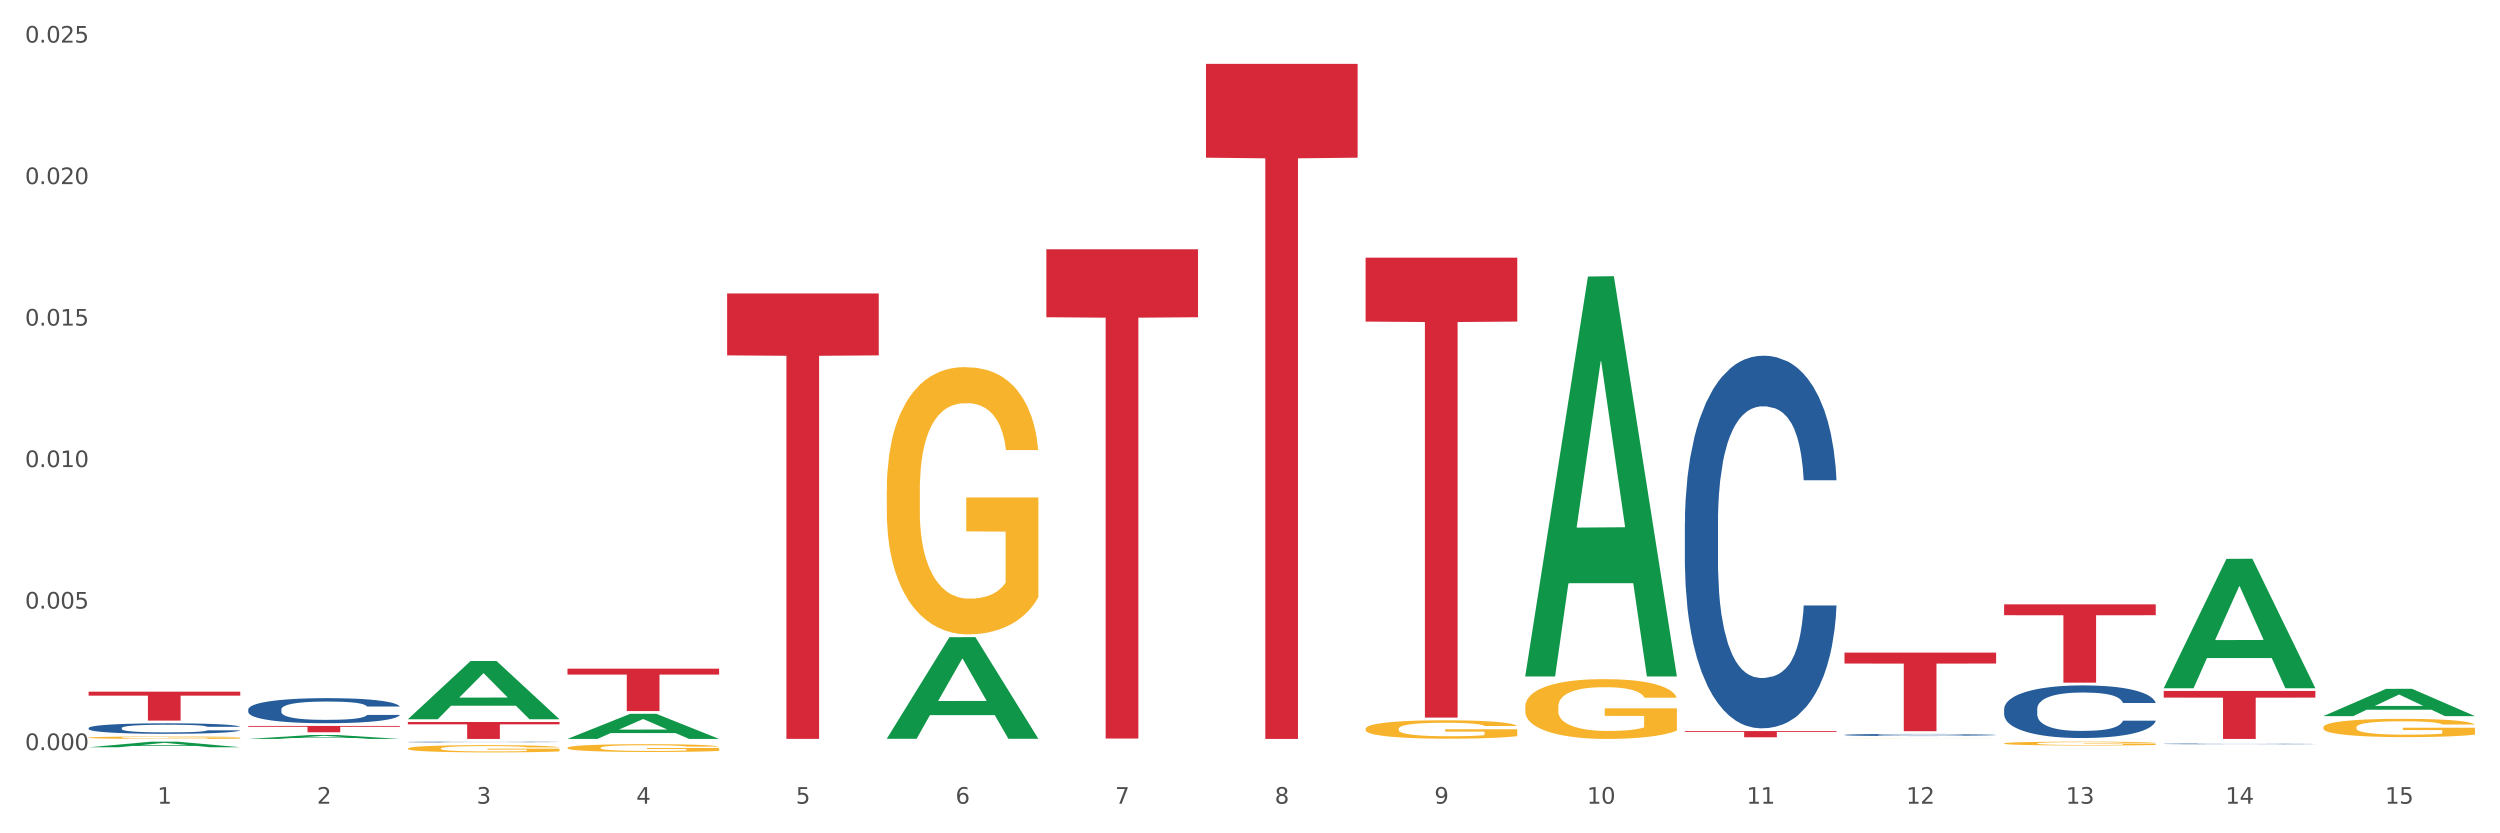 <?xml version="1.0" encoding="utf-8" standalone="no"?>
<!DOCTYPE svg PUBLIC "-//W3C//DTD SVG 1.1//EN"
  "http://www.w3.org/Graphics/SVG/1.1/DTD/svg11.dtd">
<svg xmlns:xlink="http://www.w3.org/1999/xlink" width="1080pt" height="360pt" viewBox="0 0 1080 360" xmlns="http://www.w3.org/2000/svg" version="1.1">
 <rect x="0" y="0" width="1080" height="360" fill="#333333" stroke="none"/>
 <defs>
  <style type="text/css">*{stroke-linejoin: round; stroke-linecap: butt}</style>
 </defs>
 <g id="figure_1">
  <g id="patch_1">
   <path d="M 0 360 
L 1080 360 
L 1080 0 
L 0 0 
z
" style="fill: #ffffff; stroke: #ffffff; stroke-linejoin: miter"/>
  </g>
  <g id="axes_1">
   <g id="matplotlib.axis_1">
    <g id="xtick_1">
     <g id="text_1">
      <!-- 1 -->
      <g style="fill: #4d4d4d" transform="translate(67.984 347.204) scale(0.096 -0.096)">
       <defs>
        <path id="DejaVuSans-31" d="M 794 531 
L 1825 531 
L 1825 4091 
L 703 3866 
L 703 4441 
L 1819 4666 
L 2450 4666 
L 2450 531 
L 3481 531 
L 3481 0 
L 794 0 
L 794 531 
z
" transform="scale(0.016)"/>
       </defs>
       <use xlink:href="#DejaVuSans-31"/>
      </g>
     </g>
    </g>
    <g id="xtick_2">
     <g id="text_2">
      <!-- 2 -->
      <g style="fill: #4d4d4d" transform="translate(136.942 347.204) scale(0.096 -0.096)">
       <defs>
        <path id="DejaVuSans-32" d="M 1228 531 
L 3431 531 
L 3431 0 
L 469 0 
L 469 531 
Q 828 903 1448 1529 
Q 2069 2156 2228 2338 
Q 2531 2678 2651 2914 
Q 2772 3150 2772 3378 
Q 2772 3750 2511 3984 
Q 2250 4219 1831 4219 
Q 1534 4219 1204 4116 
Q 875 4013 500 3803 
L 500 4441 
Q 881 4594 1212 4672 
Q 1544 4750 1819 4750 
Q 2544 4750 2975 4387 
Q 3406 4025 3406 3419 
Q 3406 3131 3298 2873 
Q 3191 2616 2906 2266 
Q 2828 2175 2409 1742 
Q 1991 1309 1228 531 
z
" transform="scale(0.016)"/>
       </defs>
       <use xlink:href="#DejaVuSans-32"/>
      </g>
     </g>
    </g>
    <g id="xtick_3">
     <g id="text_3">
      <!-- 3 -->
      <g style="fill: #4d4d4d" transform="translate(205.899 347.204) scale(0.096 -0.096)">
       <defs>
        <path id="DejaVuSans-33" d="M 2597 2516 
Q 3050 2419 3304 2112 
Q 3559 1806 3559 1356 
Q 3559 666 3084 287 
Q 2609 -91 1734 -91 
Q 1441 -91 1130 -33 
Q 819 25 488 141 
L 488 750 
Q 750 597 1062 519 
Q 1375 441 1716 441 
Q 2309 441 2620 675 
Q 2931 909 2931 1356 
Q 2931 1769 2642 2001 
Q 2353 2234 1838 2234 
L 1294 2234 
L 1294 2753 
L 1863 2753 
Q 2328 2753 2575 2939 
Q 2822 3125 2822 3475 
Q 2822 3834 2567 4026 
Q 2313 4219 1838 4219 
Q 1578 4219 1281 4162 
Q 984 4106 628 3988 
L 628 4550 
Q 988 4650 1302 4700 
Q 1616 4750 1894 4750 
Q 2613 4750 3031 4423 
Q 3450 4097 3450 3541 
Q 3450 3153 3228 2886 
Q 3006 2619 2597 2516 
z
" transform="scale(0.016)"/>
       </defs>
       <use xlink:href="#DejaVuSans-33"/>
      </g>
     </g>
    </g>
    <g id="xtick_4">
     <g id="text_4">
      <!-- 4 -->
      <g style="fill: #4d4d4d" transform="translate(274.857 347.204) scale(0.096 -0.096)">
       <defs>
        <path id="DejaVuSans-34" d="M 2419 4116 
L 825 1625 
L 2419 1625 
L 2419 4116 
z
M 2253 4666 
L 3047 4666 
L 3047 1625 
L 3713 1625 
L 3713 1100 
L 3047 1100 
L 3047 0 
L 2419 0 
L 2419 1100 
L 313 1100 
L 313 1709 
L 2253 4666 
z
" transform="scale(0.016)"/>
       </defs>
       <use xlink:href="#DejaVuSans-34"/>
      </g>
     </g>
    </g>
    <g id="xtick_5">
     <g id="text_5">
      <!-- 5 -->
      <g style="fill: #4d4d4d" transform="translate(343.815 347.204) scale(0.096 -0.096)">
       <defs>
        <path id="DejaVuSans-35" d="M 691 4666 
L 3169 4666 
L 3169 4134 
L 1269 4134 
L 1269 2991 
Q 1406 3038 1543 3061 
Q 1681 3084 1819 3084 
Q 2600 3084 3056 2656 
Q 3513 2228 3513 1497 
Q 3513 744 3044 326 
Q 2575 -91 1722 -91 
Q 1428 -91 1123 -41 
Q 819 9 494 109 
L 494 744 
Q 775 591 1075 516 
Q 1375 441 1709 441 
Q 2250 441 2565 725 
Q 2881 1009 2881 1497 
Q 2881 1984 2565 2268 
Q 2250 2553 1709 2553 
Q 1456 2553 1204 2497 
Q 953 2441 691 2322 
L 691 4666 
z
" transform="scale(0.016)"/>
       </defs>
       <use xlink:href="#DejaVuSans-35"/>
      </g>
     </g>
    </g>
    <g id="xtick_6">
     <g id="text_6">
      <!-- 6 -->
      <g style="fill: #4d4d4d" transform="translate(412.772 347.204) scale(0.096 -0.096)">
       <defs>
        <path id="DejaVuSans-36" d="M 2113 2584 
Q 1688 2584 1439 2293 
Q 1191 2003 1191 1497 
Q 1191 994 1439 701 
Q 1688 409 2113 409 
Q 2538 409 2786 701 
Q 3034 994 3034 1497 
Q 3034 2003 2786 2293 
Q 2538 2584 2113 2584 
z
M 3366 4563 
L 3366 3988 
Q 3128 4100 2886 4159 
Q 2644 4219 2406 4219 
Q 1781 4219 1451 3797 
Q 1122 3375 1075 2522 
Q 1259 2794 1537 2939 
Q 1816 3084 2150 3084 
Q 2853 3084 3261 2657 
Q 3669 2231 3669 1497 
Q 3669 778 3244 343 
Q 2819 -91 2113 -91 
Q 1303 -91 875 529 
Q 447 1150 447 2328 
Q 447 3434 972 4092 
Q 1497 4750 2381 4750 
Q 2619 4750 2861 4703 
Q 3103 4656 3366 4563 
z
" transform="scale(0.016)"/>
       </defs>
       <use xlink:href="#DejaVuSans-36"/>
      </g>
     </g>
    </g>
    <g id="xtick_7">
     <g id="text_7">
      <!-- 7 -->
      <g style="fill: #4d4d4d" transform="translate(481.73 347.204) scale(0.096 -0.096)">
       <defs>
        <path id="DejaVuSans-37" d="M 525 4666 
L 3525 4666 
L 3525 4397 
L 1831 0 
L 1172 0 
L 2766 4134 
L 525 4134 
L 525 4666 
z
" transform="scale(0.016)"/>
       </defs>
       <use xlink:href="#DejaVuSans-37"/>
      </g>
     </g>
    </g>
    <g id="xtick_8">
     <g id="text_8">
      <!-- 8 -->
      <g style="fill: #4d4d4d" transform="translate(550.688 347.204) scale(0.096 -0.096)">
       <defs>
        <path id="DejaVuSans-38" d="M 2034 2216 
Q 1584 2216 1326 1975 
Q 1069 1734 1069 1313 
Q 1069 891 1326 650 
Q 1584 409 2034 409 
Q 2484 409 2743 651 
Q 3003 894 3003 1313 
Q 3003 1734 2745 1975 
Q 2488 2216 2034 2216 
z
M 1403 2484 
Q 997 2584 770 2862 
Q 544 3141 544 3541 
Q 544 4100 942 4425 
Q 1341 4750 2034 4750 
Q 2731 4750 3128 4425 
Q 3525 4100 3525 3541 
Q 3525 3141 3298 2862 
Q 3072 2584 2669 2484 
Q 3125 2378 3379 2068 
Q 3634 1759 3634 1313 
Q 3634 634 3220 271 
Q 2806 -91 2034 -91 
Q 1263 -91 848 271 
Q 434 634 434 1313 
Q 434 1759 690 2068 
Q 947 2378 1403 2484 
z
M 1172 3481 
Q 1172 3119 1398 2916 
Q 1625 2713 2034 2713 
Q 2441 2713 2670 2916 
Q 2900 3119 2900 3481 
Q 2900 3844 2670 4047 
Q 2441 4250 2034 4250 
Q 1625 4250 1398 4047 
Q 1172 3844 1172 3481 
z
" transform="scale(0.016)"/>
       </defs>
       <use xlink:href="#DejaVuSans-38"/>
      </g>
     </g>
    </g>
    <g id="xtick_9">
     <g id="text_9">
      <!-- 9 -->
      <g style="fill: #4d4d4d" transform="translate(619.645 347.204) scale(0.096 -0.096)">
       <defs>
        <path id="DejaVuSans-39" d="M 703 97 
L 703 672 
Q 941 559 1184 500 
Q 1428 441 1663 441 
Q 2288 441 2617 861 
Q 2947 1281 2994 2138 
Q 2813 1869 2534 1725 
Q 2256 1581 1919 1581 
Q 1219 1581 811 2004 
Q 403 2428 403 3163 
Q 403 3881 828 4315 
Q 1253 4750 1959 4750 
Q 2769 4750 3195 4129 
Q 3622 3509 3622 2328 
Q 3622 1225 3098 567 
Q 2575 -91 1691 -91 
Q 1453 -91 1209 -44 
Q 966 3 703 97 
z
M 1959 2075 
Q 2384 2075 2632 2365 
Q 2881 2656 2881 3163 
Q 2881 3666 2632 3958 
Q 2384 4250 1959 4250 
Q 1534 4250 1286 3958 
Q 1038 3666 1038 3163 
Q 1038 2656 1286 2365 
Q 1534 2075 1959 2075 
z
" transform="scale(0.016)"/>
       </defs>
       <use xlink:href="#DejaVuSans-39"/>
      </g>
     </g>
    </g>
    <g id="xtick_10">
     <g id="text_10">
      <!-- 10 -->
      <g style="fill: #4d4d4d" transform="translate(685.549 347.204) scale(0.096 -0.096)">
       <defs>
        <path id="DejaVuSans-30" d="M 2034 4250 
Q 1547 4250 1301 3770 
Q 1056 3291 1056 2328 
Q 1056 1369 1301 889 
Q 1547 409 2034 409 
Q 2525 409 2770 889 
Q 3016 1369 3016 2328 
Q 3016 3291 2770 3770 
Q 2525 4250 2034 4250 
z
M 2034 4750 
Q 2819 4750 3233 4129 
Q 3647 3509 3647 2328 
Q 3647 1150 3233 529 
Q 2819 -91 2034 -91 
Q 1250 -91 836 529 
Q 422 1150 422 2328 
Q 422 3509 836 4129 
Q 1250 4750 2034 4750 
z
" transform="scale(0.016)"/>
       </defs>
       <use xlink:href="#DejaVuSans-31"/>
       <use xlink:href="#DejaVuSans-30" transform="translate(63.623 0)"/>
      </g>
     </g>
    </g>
    <g id="xtick_11">
     <g id="text_11">
      <!-- 11 -->
      <g style="fill: #4d4d4d" transform="translate(754.506 347.204) scale(0.096 -0.096)">
       <use xlink:href="#DejaVuSans-31"/>
       <use xlink:href="#DejaVuSans-31" transform="translate(63.623 0)"/>
      </g>
     </g>
    </g>
    <g id="xtick_12">
     <g id="text_12">
      <!-- 12 -->
      <g style="fill: #4d4d4d" transform="translate(823.464 347.204) scale(0.096 -0.096)">
       <use xlink:href="#DejaVuSans-31"/>
       <use xlink:href="#DejaVuSans-32" transform="translate(63.623 0)"/>
      </g>
     </g>
    </g>
    <g id="xtick_13">
     <g id="text_13">
      <!-- 13 -->
      <g style="fill: #4d4d4d" transform="translate(892.422 347.204) scale(0.096 -0.096)">
       <use xlink:href="#DejaVuSans-31"/>
       <use xlink:href="#DejaVuSans-33" transform="translate(63.623 0)"/>
      </g>
     </g>
    </g>
    <g id="xtick_14">
     <g id="text_14">
      <!-- 14 -->
      <g style="fill: #4d4d4d" transform="translate(961.379 347.204) scale(0.096 -0.096)">
       <use xlink:href="#DejaVuSans-31"/>
       <use xlink:href="#DejaVuSans-34" transform="translate(63.623 0)"/>
      </g>
     </g>
    </g>
    <g id="xtick_15">
     <g id="text_15">
      <!-- 15 -->
      <g style="fill: #4d4d4d" transform="translate(1030.337 347.204) scale(0.096 -0.096)">
       <use xlink:href="#DejaVuSans-31"/>
       <use xlink:href="#DejaVuSans-35" transform="translate(63.623 0)"/>
      </g>
     </g>
    </g>
    <g id="xtick_16"/>
    <g id="xtick_17"/>
    <g id="xtick_18"/>
    <g id="xtick_19"/>
    <g id="xtick_20"/>
    <g id="xtick_21"/>
    <g id="xtick_22"/>
    <g id="xtick_23"/>
    <g id="xtick_24"/>
    <g id="xtick_25"/>
    <g id="xtick_26"/>
    <g id="xtick_27"/>
    <g id="xtick_28"/>
    <g id="xtick_29"/>
   </g>
   <g id="matplotlib.axis_2">
    <g id="ytick_1">
     <g id="text_16">
      <!-- 0.000 -->
      <g style="fill: #4d4d4d" transform="translate(10.8 324.037) scale(0.096 -0.096)">
       <defs>
        <path id="DejaVuSans-2e" d="M 684 794 
L 1344 794 
L 1344 0 
L 684 0 
L 684 794 
z
" transform="scale(0.016)"/>
       </defs>
       <use xlink:href="#DejaVuSans-30"/>
       <use xlink:href="#DejaVuSans-2e" transform="translate(63.623 0)"/>
       <use xlink:href="#DejaVuSans-30" transform="translate(95.41 0)"/>
       <use xlink:href="#DejaVuSans-30" transform="translate(159.033 0)"/>
       <use xlink:href="#DejaVuSans-30" transform="translate(222.656 0)"/>
      </g>
     </g>
    </g>
    <g id="ytick_2">
     <g id="text_17">
      <!-- 0.005 -->
      <g style="fill: #4d4d4d" transform="translate(10.8 262.911) scale(0.096 -0.096)">
       <use xlink:href="#DejaVuSans-30"/>
       <use xlink:href="#DejaVuSans-2e" transform="translate(63.623 0)"/>
       <use xlink:href="#DejaVuSans-30" transform="translate(95.41 0)"/>
       <use xlink:href="#DejaVuSans-30" transform="translate(159.033 0)"/>
       <use xlink:href="#DejaVuSans-35" transform="translate(222.656 0)"/>
      </g>
     </g>
    </g>
    <g id="ytick_3">
     <g id="text_18">
      <!-- 0.010 -->
      <g style="fill: #4d4d4d" transform="translate(10.8 201.784) scale(0.096 -0.096)">
       <use xlink:href="#DejaVuSans-30"/>
       <use xlink:href="#DejaVuSans-2e" transform="translate(63.623 0)"/>
       <use xlink:href="#DejaVuSans-30" transform="translate(95.41 0)"/>
       <use xlink:href="#DejaVuSans-31" transform="translate(159.033 0)"/>
       <use xlink:href="#DejaVuSans-30" transform="translate(222.656 0)"/>
      </g>
     </g>
    </g>
    <g id="ytick_4">
     <g id="text_19">
      <!-- 0.015 -->
      <g style="fill: #4d4d4d" transform="translate(10.8 140.658) scale(0.096 -0.096)">
       <use xlink:href="#DejaVuSans-30"/>
       <use xlink:href="#DejaVuSans-2e" transform="translate(63.623 0)"/>
       <use xlink:href="#DejaVuSans-30" transform="translate(95.41 0)"/>
       <use xlink:href="#DejaVuSans-31" transform="translate(159.033 0)"/>
       <use xlink:href="#DejaVuSans-35" transform="translate(222.656 0)"/>
      </g>
     </g>
    </g>
    <g id="ytick_5">
     <g id="text_20">
      <!-- 0.020 -->
      <g style="fill: #4d4d4d" transform="translate(10.8 79.532) scale(0.096 -0.096)">
       <use xlink:href="#DejaVuSans-30"/>
       <use xlink:href="#DejaVuSans-2e" transform="translate(63.623 0)"/>
       <use xlink:href="#DejaVuSans-30" transform="translate(95.41 0)"/>
       <use xlink:href="#DejaVuSans-32" transform="translate(159.033 0)"/>
       <use xlink:href="#DejaVuSans-30" transform="translate(222.656 0)"/>
      </g>
     </g>
    </g>
    <g id="ytick_6">
     <g id="text_21">
      <!-- 0.025 -->
      <g style="fill: #4d4d4d" transform="translate(10.8 18.405) scale(0.096 -0.096)">
       <use xlink:href="#DejaVuSans-30"/>
       <use xlink:href="#DejaVuSans-2e" transform="translate(63.623 0)"/>
       <use xlink:href="#DejaVuSans-30" transform="translate(95.41 0)"/>
       <use xlink:href="#DejaVuSans-32" transform="translate(159.033 0)"/>
       <use xlink:href="#DejaVuSans-35" transform="translate(222.656 0)"/>
      </g>
     </g>
    </g>
    <g id="ytick_7"/>
    <g id="ytick_8"/>
    <g id="ytick_9"/>
    <g id="ytick_10"/>
    <g id="ytick_11"/>
   </g>
   <g id="PolyCollection_1">
    <path d="M 38.283 322.814 
L 38.351 322.812 
L 65.365 320.392 
L 76.576 320.39 
L 103.793 322.818 
L 90.826 322.818 
L 84.95 322.253 
L 57.058 322.253 
L 56.855 322.262 
L 51.182 322.818 
L 38.283 322.818 
L 38.283 322.814 
L 60.57 321.915 
L 81.438 321.913 
L 71.105 320.908 
L 70.97 320.903 
L 70.835 320.91 
L 60.502 321.913 
L 60.57 321.915 
L 38.283 322.814 
z
" clip-path="url(#peccd6d5050)" style="fill: #109648"/>
    <path d="M 176.198 320.543 
L 176.276 320.543 
L 176.276 320.534 
L 176.508 320.522 
L 177.36 320.5 
L 178.444 320.484 
L 180.302 320.465 
L 181.309 320.457 
L 182.625 320.448 
L 185.336 320.433 
L 188.433 320.42 
L 190.601 320.414 
L 192.227 320.409 
L 195.867 320.402 
L 197.957 320.398 
L 200.126 320.395 
L 201.984 320.393 
L 205.081 320.391 
L 207.559 320.39 
L 210.424 320.39 
L 212.825 320.39 
L 216 320.392 
L 220.646 320.395 
L 222.427 320.397 
L 224.827 320.401 
L 227.305 320.406 
L 229.319 320.411 
L 231.642 320.418 
L 234.042 320.428 
L 236.365 320.439 
L 237.991 320.45 
L 239.308 320.462 
L 240.469 320.476 
L 241.321 320.491 
L 241.708 320.504 
L 227.538 320.504 
L 227.15 320.492 
L 226.376 320.48 
L 225.602 320.472 
L 224.75 320.465 
L 223.433 320.457 
L 222.272 320.452 
L 220.336 320.446 
L 218.555 320.442 
L 217.084 320.44 
L 215.303 320.438 
L 211.509 320.436 
L 208.798 320.436 
L 207.095 320.437 
L 205.004 320.439 
L 203.223 320.441 
L 201.132 320.444 
L 199.506 320.448 
L 197.88 320.454 
L 196.951 320.458 
L 195.557 320.464 
L 194.628 320.47 
L 193.389 320.48 
L 192.692 320.486 
L 191.453 320.504 
L 190.911 320.517 
L 190.679 320.526 
L 190.524 320.536 
L 190.524 320.585 
L 190.988 320.607 
L 191.376 320.616 
L 191.995 320.626 
L 193.157 320.64 
L 194.86 320.654 
L 196.641 320.663 
L 198.112 320.669 
L 199.506 320.673 
L 200.9 320.677 
L 202.604 320.68 
L 203.997 320.682 
L 206.088 320.684 
L 208.566 320.685 
L 210.502 320.685 
L 214.451 320.683 
L 216.232 320.682 
L 217.936 320.679 
L 219.794 320.676 
L 221.265 320.672 
L 222.117 320.669 
L 223.511 320.663 
L 224.595 320.657 
L 225.524 320.65 
L 226.144 320.644 
L 226.841 320.635 
L 227.383 320.624 
L 227.538 320.618 
L 241.708 320.618 
L 241.398 320.63 
L 240.856 320.64 
L 239.772 320.655 
L 238.92 320.663 
L 237.604 320.674 
L 236.21 320.682 
L 234.274 320.692 
L 232.493 320.699 
L 230.635 320.705 
L 228.622 320.711 
L 224.982 320.719 
L 223.666 320.721 
L 220.878 320.725 
L 218.71 320.727 
L 215.535 320.729 
L 212.283 320.73 
L 208.876 320.731 
L 205.856 320.73 
L 202.526 320.728 
L 200.435 320.726 
L 198.112 320.724 
L 195.402 320.719 
L 192.847 320.714 
L 190.446 320.708 
L 188.201 320.701 
L 186.11 320.692 
L 183.4 320.679 
L 181.386 320.666 
L 179.915 320.654 
L 178.909 320.644 
L 177.902 320.63 
L 177.36 320.621 
L 176.508 320.6 
L 176.198 320.579 
L 176.198 320.543 
z
" clip-path="url(#peccd6d5050)" style="fill: #255c99"/>
    <path d="M 727.86 225.992 
L 727.937 225.845 
L 727.937 221.729 
L 728.169 216.142 
L 729.021 205.851 
L 730.105 198.059 
L 731.964 188.943 
L 732.97 185.121 
L 734.287 180.857 
L 736.997 173.947 
L 740.094 168.067 
L 742.262 164.832 
L 743.889 162.774 
L 747.528 159.098 
L 749.619 157.481 
L 751.787 156.158 
L 753.645 155.276 
L 756.743 154.247 
L 759.221 153.806 
L 762.086 153.659 
L 764.486 153.806 
L 767.661 154.394 
L 772.307 156.158 
L 774.088 157.187 
L 776.489 158.951 
L 778.967 161.304 
L 780.98 163.656 
L 783.303 167.037 
L 785.703 171.448 
L 788.026 177.035 
L 789.652 182.18 
L 790.969 187.62 
L 792.13 194.236 
L 792.982 201.44 
L 793.369 207.468 
L 779.199 207.468 
L 778.812 202.028 
L 778.037 196.147 
L 777.263 192.178 
L 776.411 188.943 
L 775.095 185.268 
L 773.933 182.916 
L 771.997 180.122 
L 770.216 178.358 
L 768.745 177.329 
L 766.964 176.447 
L 763.17 175.565 
L 760.46 175.565 
L 758.756 175.859 
L 756.665 176.594 
L 754.884 177.623 
L 752.794 179.387 
L 751.167 181.298 
L 749.541 183.798 
L 748.612 185.562 
L 747.218 188.796 
L 746.289 191.443 
L 745.05 196 
L 744.353 199.235 
L 743.114 207.615 
L 742.572 213.79 
L 742.34 218.053 
L 742.185 222.758 
L 742.185 245.693 
L 742.65 255.984 
L 743.037 260.395 
L 743.656 265.393 
L 744.818 271.862 
L 746.521 278.184 
L 748.302 282.742 
L 749.774 285.535 
L 751.167 287.593 
L 752.561 289.211 
L 754.265 290.681 
L 755.659 291.563 
L 757.749 292.445 
L 760.227 292.886 
L 762.163 292.886 
L 766.112 292.151 
L 767.893 291.416 
L 769.597 290.387 
L 771.455 288.769 
L 772.927 287.005 
L 773.778 285.682 
L 775.172 282.889 
L 776.256 279.948 
L 777.186 276.567 
L 777.805 273.626 
L 778.502 269.216 
L 779.044 264.217 
L 779.199 261.571 
L 793.369 261.571 
L 793.06 266.864 
L 792.518 272.009 
L 791.433 278.919 
L 790.582 282.889 
L 789.265 287.74 
L 787.871 291.857 
L 785.936 296.415 
L 784.155 299.796 
L 782.296 302.736 
L 780.283 305.383 
L 776.643 309.058 
L 775.327 310.087 
L 772.539 311.852 
L 770.371 312.881 
L 767.196 313.91 
L 763.944 314.498 
L 760.537 314.645 
L 757.517 314.351 
L 754.187 313.469 
L 752.097 312.587 
L 749.774 311.263 
L 747.063 309.205 
L 744.508 306.706 
L 742.108 303.765 
L 739.862 300.384 
L 737.771 296.562 
L 735.061 290.24 
L 733.048 284.065 
L 731.576 278.331 
L 730.57 273.479 
L 729.563 267.305 
L 729.021 263.041 
L 728.169 252.75 
L 727.86 243.193 
L 727.86 225.992 
z
" clip-path="url(#peccd6d5050)" style="fill: #255c99"/>
    <path d="M 796.817 317.47 
L 796.895 317.469 
L 796.895 317.446 
L 797.127 317.414 
L 797.979 317.355 
L 799.063 317.311 
L 800.921 317.26 
L 801.928 317.238 
L 803.244 317.214 
L 805.955 317.175 
L 809.052 317.141 
L 811.22 317.123 
L 812.846 317.111 
L 816.486 317.09 
L 818.576 317.081 
L 820.745 317.074 
L 822.603 317.069 
L 825.7 317.063 
L 828.178 317.06 
L 831.043 317.059 
L 833.444 317.06 
L 836.619 317.064 
L 841.265 317.074 
L 843.046 317.079 
L 845.446 317.089 
L 847.924 317.103 
L 849.937 317.116 
L 852.261 317.135 
L 854.661 317.16 
L 856.984 317.192 
L 858.61 317.221 
L 859.927 317.252 
L 861.088 317.29 
L 861.94 317.33 
L 862.327 317.365 
L 848.156 317.365 
L 847.769 317.334 
L 846.995 317.3 
L 846.221 317.278 
L 845.369 317.26 
L 844.052 317.239 
L 842.891 317.225 
L 840.955 317.21 
L 839.174 317.2 
L 837.703 317.194 
L 835.922 317.189 
L 832.127 317.184 
L 829.417 317.184 
L 827.714 317.185 
L 825.623 317.19 
L 823.842 317.195 
L 821.751 317.205 
L 820.125 317.216 
L 818.499 317.23 
L 817.57 317.24 
L 816.176 317.259 
L 815.247 317.274 
L 814.008 317.3 
L 813.311 317.318 
L 812.072 317.365 
L 811.53 317.4 
L 811.298 317.425 
L 811.143 317.451 
L 811.143 317.581 
L 811.607 317.64 
L 811.994 317.665 
L 812.614 317.693 
L 813.775 317.73 
L 815.479 317.766 
L 817.26 317.792 
L 818.731 317.807 
L 820.125 317.819 
L 821.519 317.828 
L 823.222 317.837 
L 824.616 317.842 
L 826.707 317.847 
L 829.185 317.849 
L 831.121 317.849 
L 835.07 317.845 
L 836.851 317.841 
L 838.555 317.835 
L 840.413 317.826 
L 841.884 317.816 
L 842.736 317.808 
L 844.13 317.792 
L 845.214 317.776 
L 846.143 317.757 
L 846.763 317.74 
L 847.46 317.715 
L 848.002 317.687 
L 848.156 317.672 
L 862.327 317.672 
L 862.017 317.702 
L 861.475 317.731 
L 860.391 317.77 
L 859.539 317.792 
L 858.223 317.82 
L 856.829 317.843 
L 854.893 317.869 
L 853.112 317.888 
L 851.254 317.905 
L 849.241 317.92 
L 845.601 317.941 
L 844.285 317.947 
L 841.497 317.957 
L 839.329 317.963 
L 836.154 317.968 
L 832.902 317.972 
L 829.495 317.973 
L 826.475 317.971 
L 823.145 317.966 
L 821.054 317.961 
L 818.731 317.953 
L 816.021 317.942 
L 813.466 317.928 
L 811.065 317.911 
L 808.82 317.892 
L 806.729 317.87 
L 804.019 317.834 
L 802.005 317.799 
L 800.534 317.767 
L 799.527 317.739 
L 798.521 317.704 
L 797.979 317.68 
L 797.127 317.621 
L 796.817 317.567 
L 796.817 317.47 
z
" clip-path="url(#peccd6d5050)" style="fill: #255c99"/>
    <path d="M 865.775 306.309 
L 865.852 306.288 
L 865.852 305.707 
L 866.085 304.918 
L 866.936 303.465 
L 868.021 302.365 
L 869.879 301.078 
L 870.886 300.539 
L 872.202 299.937 
L 874.912 298.961 
L 878.01 298.131 
L 880.178 297.674 
L 881.804 297.384 
L 885.443 296.865 
L 887.534 296.636 
L 889.702 296.45 
L 891.561 296.325 
L 894.658 296.18 
L 897.136 296.117 
L 900.001 296.097 
L 902.402 296.117 
L 905.576 296.2 
L 910.222 296.45 
L 912.003 296.595 
L 914.404 296.844 
L 916.882 297.176 
L 918.895 297.508 
L 921.218 297.986 
L 923.619 298.608 
L 925.942 299.397 
L 927.568 300.124 
L 928.884 300.892 
L 930.046 301.826 
L 930.898 302.843 
L 931.285 303.694 
L 917.114 303.694 
L 916.727 302.926 
L 915.953 302.095 
L 915.178 301.535 
L 914.326 301.078 
L 913.01 300.559 
L 911.849 300.227 
L 909.913 299.833 
L 908.132 299.584 
L 906.66 299.439 
L 904.879 299.314 
L 901.085 299.189 
L 898.375 299.189 
L 896.671 299.231 
L 894.581 299.335 
L 892.8 299.48 
L 890.709 299.729 
L 889.083 299.999 
L 887.457 300.352 
L 886.527 300.601 
L 885.134 301.058 
L 884.204 301.431 
L 882.965 302.075 
L 882.269 302.531 
L 881.03 303.714 
L 880.488 304.586 
L 880.255 305.188 
L 880.1 305.852 
L 880.1 309.09 
L 880.565 310.543 
L 880.952 311.166 
L 881.572 311.872 
L 882.733 312.785 
L 884.437 313.678 
L 886.218 314.321 
L 887.689 314.716 
L 889.083 315.006 
L 890.477 315.235 
L 892.18 315.442 
L 893.574 315.567 
L 895.665 315.691 
L 898.143 315.753 
L 900.078 315.753 
L 904.028 315.65 
L 905.809 315.546 
L 907.512 315.401 
L 909.371 315.172 
L 910.842 314.923 
L 911.694 314.736 
L 913.088 314.342 
L 914.172 313.927 
L 915.101 313.449 
L 915.72 313.034 
L 916.417 312.412 
L 916.959 311.706 
L 917.114 311.332 
L 931.285 311.332 
L 930.975 312.079 
L 930.433 312.806 
L 929.349 313.782 
L 928.497 314.342 
L 927.181 315.027 
L 925.787 315.608 
L 923.851 316.252 
L 922.07 316.729 
L 920.212 317.144 
L 918.198 317.518 
L 914.559 318.037 
L 913.242 318.182 
L 910.455 318.431 
L 908.287 318.576 
L 905.112 318.722 
L 901.859 318.805 
L 898.452 318.825 
L 895.432 318.784 
L 892.103 318.659 
L 890.012 318.535 
L 887.689 318.348 
L 884.979 318.057 
L 882.423 317.705 
L 880.023 317.289 
L 877.777 316.812 
L 875.687 316.272 
L 872.976 315.38 
L 870.963 314.508 
L 869.492 313.699 
L 868.485 313.014 
L 867.478 312.142 
L 866.936 311.54 
L 866.085 310.087 
L 865.775 308.738 
L 865.775 306.309 
z
" clip-path="url(#peccd6d5050)" style="fill: #255c99"/>
    <path d="M 934.733 321.346 
L 934.81 321.345 
L 934.81 321.337 
L 935.042 321.325 
L 935.894 321.304 
L 936.978 321.288 
L 938.837 321.269 
L 939.843 321.261 
L 941.16 321.252 
L 943.87 321.238 
L 946.967 321.225 
L 949.135 321.219 
L 950.762 321.215 
L 954.401 321.207 
L 956.492 321.204 
L 958.66 321.201 
L 960.518 321.199 
L 963.616 321.197 
L 966.094 321.196 
L 968.959 321.196 
L 971.359 321.196 
L 974.534 321.197 
L 979.18 321.201 
L 980.961 321.203 
L 983.362 321.207 
L 985.839 321.211 
L 987.853 321.216 
L 990.176 321.223 
L 992.576 321.232 
L 994.899 321.244 
L 996.525 321.255 
L 997.842 321.266 
L 999.003 321.28 
L 999.855 321.295 
L 1000.242 321.307 
L 986.072 321.307 
L 985.685 321.296 
L 984.91 321.284 
L 984.136 321.275 
L 983.284 321.269 
L 981.968 321.261 
L 980.806 321.256 
L 978.87 321.25 
L 977.089 321.247 
L 975.618 321.245 
L 973.837 321.243 
L 970.043 321.241 
L 967.333 321.241 
L 965.629 321.242 
L 963.538 321.243 
L 961.757 321.245 
L 959.667 321.249 
L 958.04 321.253 
L 956.414 321.258 
L 955.485 321.262 
L 954.091 321.268 
L 953.162 321.274 
L 951.923 321.283 
L 951.226 321.29 
L 949.987 321.307 
L 949.445 321.32 
L 949.213 321.329 
L 949.058 321.339 
L 949.058 321.386 
L 949.523 321.408 
L 949.91 321.417 
L 950.529 321.427 
L 951.691 321.441 
L 953.394 321.454 
L 955.175 321.463 
L 956.647 321.469 
L 958.04 321.473 
L 959.434 321.477 
L 961.138 321.48 
L 962.532 321.481 
L 964.622 321.483 
L 967.1 321.484 
L 969.036 321.484 
L 972.985 321.483 
L 974.766 321.481 
L 976.47 321.479 
L 978.328 321.476 
L 979.8 321.472 
L 980.651 321.469 
L 982.045 321.463 
L 983.129 321.457 
L 984.058 321.45 
L 984.678 321.444 
L 985.375 321.435 
L 985.917 321.425 
L 986.072 321.419 
L 1000.242 321.419 
L 999.933 321.43 
L 999.391 321.441 
L 998.306 321.455 
L 997.455 321.463 
L 996.138 321.474 
L 994.744 321.482 
L 992.809 321.492 
L 991.028 321.499 
L 989.169 321.505 
L 987.156 321.51 
L 983.516 321.518 
L 982.2 321.52 
L 979.412 321.524 
L 977.244 321.526 
L 974.069 321.528 
L 970.817 321.529 
L 967.41 321.529 
L 964.39 321.529 
L 961.06 321.527 
L 958.97 321.525 
L 956.647 321.522 
L 953.936 321.518 
L 951.381 321.513 
L 948.981 321.507 
L 946.735 321.5 
L 944.644 321.492 
L 941.934 321.479 
L 939.921 321.466 
L 938.449 321.454 
L 937.443 321.444 
L 936.436 321.431 
L 935.894 321.422 
L 935.042 321.401 
L 934.733 321.381 
L 934.733 321.346 
z
" clip-path="url(#peccd6d5050)" style="fill: #255c99"/>
    <path d="M 176.198 323.351 
L 176.276 323.348 
L 176.276 323.245 
L 176.43 323.156 
L 177.204 322.941 
L 178.364 322.764 
L 179.215 322.669 
L 180.065 322.592 
L 181.071 322.515 
L 182.308 322.434 
L 184.551 322.317 
L 185.944 322.257 
L 187.645 322.194 
L 190.739 322.102 
L 192.982 322.051 
L 195.302 322.008 
L 199.092 321.956 
L 201.567 321.933 
L 204.197 321.916 
L 207.368 321.905 
L 209.765 321.902 
L 215.025 321.91 
L 219.511 321.936 
L 221.676 321.956 
L 224.461 321.991 
L 225.93 322.014 
L 228.328 322.059 
L 230.803 322.119 
L 232.504 322.171 
L 235.057 322.268 
L 236.99 322.366 
L 238.769 322.486 
L 239.697 322.569 
L 240.393 322.646 
L 241.012 322.735 
L 241.631 322.875 
L 227.709 322.875 
L 227.168 322.775 
L 226.317 322.681 
L 225.079 322.589 
L 223.996 322.532 
L 222.14 322.46 
L 220.439 322.414 
L 218.66 322.38 
L 216.494 322.351 
L 214.793 322.337 
L 212.395 322.326 
L 207.677 322.328 
L 204.506 322.351 
L 202.34 322.38 
L 200.948 322.406 
L 199.711 322.434 
L 198.319 322.474 
L 196.694 322.535 
L 195.534 322.589 
L 194.374 322.658 
L 193.446 322.726 
L 192.595 322.807 
L 191.899 322.893 
L 191.358 322.981 
L 190.894 323.09 
L 190.507 323.27 
L 190.507 323.663 
L 190.662 323.751 
L 191.048 323.869 
L 191.512 323.958 
L 192.286 324.064 
L 192.982 324.135 
L 194.297 324.238 
L 195.766 324.324 
L 196.926 324.378 
L 198.086 324.424 
L 200.097 324.487 
L 202.34 324.539 
L 204.274 324.57 
L 206.904 324.599 
L 208.683 324.61 
L 210.229 324.616 
L 214.019 324.616 
L 216.726 324.608 
L 219.743 324.587 
L 222.063 324.562 
L 223.996 324.53 
L 226.162 324.479 
L 227.554 324.43 
L 227.554 323.832 
L 210.539 323.829 
L 210.539 323.431 
L 241.708 323.431 
L 241.708 324.599 
L 240.393 324.659 
L 238.924 324.713 
L 237.377 324.762 
L 235.057 324.822 
L 232.272 324.88 
L 229.797 324.92 
L 227.168 324.954 
L 224.074 324.985 
L 220.052 325.014 
L 217.577 325.026 
L 214.483 325.034 
L 210.848 325.037 
L 207.677 325.031 
L 204.583 325.017 
L 201.335 324.991 
L 198.164 324.954 
L 195.766 324.917 
L 193.369 324.871 
L 190.816 324.811 
L 188.805 324.754 
L 187.258 324.702 
L 185.557 324.636 
L 183.701 324.55 
L 182.308 324.473 
L 181.071 324.393 
L 179.756 324.29 
L 178.828 324.201 
L 177.9 324.089 
L 177.358 324.006 
L 176.74 323.877 
L 176.276 323.697 
L 176.198 323.351 
z
" clip-path="url(#peccd6d5050)" style="fill: #f7b32b"/>
    <path d="M 934.733 298.491 
L 1000.242 298.491 
L 1000.242 301.371 
L 974.473 301.391 
L 974.473 319.219 
L 960.347 319.219 
L 960.347 301.391 
L 934.733 301.371 
L 934.733 298.51 
L 934.733 298.491 
z
" clip-path="url(#peccd6d5050)" style="fill: #d62839"/>
    <path d="M 865.775 261.07 
L 931.285 261.07 
L 931.285 265.775 
L 905.515 265.807 
L 905.515 294.925 
L 891.389 294.925 
L 891.389 265.807 
L 865.775 265.775 
L 865.775 261.102 
L 865.775 261.07 
z
" clip-path="url(#peccd6d5050)" style="fill: #d62839"/>
    <path d="M 796.817 281.926 
L 862.327 281.926 
L 862.327 286.645 
L 836.558 286.677 
L 836.558 315.888 
L 822.431 315.888 
L 822.431 286.677 
L 796.817 286.645 
L 796.817 281.958 
L 796.817 281.926 
z
" clip-path="url(#peccd6d5050)" style="fill: #d62839"/>
    <path d="M 727.86 315.816 
L 793.369 315.816 
L 793.369 316.188 
L 767.6 316.191 
L 767.6 318.495 
L 753.474 318.495 
L 753.474 316.191 
L 727.86 316.188 
L 727.86 315.819 
L 727.86 315.816 
z
" clip-path="url(#peccd6d5050)" style="fill: #d62839"/>
    <path d="M 589.944 111.316 
L 655.454 111.316 
L 655.454 138.925 
L 629.685 139.112 
L 629.685 309.992 
L 615.558 309.992 
L 615.558 139.112 
L 589.944 138.925 
L 589.944 111.502 
L 589.944 111.316 
z
" clip-path="url(#peccd6d5050)" style="fill: #d62839"/>
    <path d="M 520.987 27.597 
L 586.496 27.597 
L 586.496 68.121 
L 560.727 68.395 
L 560.727 319.209 
L 546.601 319.209 
L 546.601 68.395 
L 520.987 68.121 
L 520.987 27.871 
L 520.987 27.597 
z
" clip-path="url(#peccd6d5050)" style="fill: #d62839"/>
    <path d="M 452.029 107.67 
L 517.539 107.67 
L 517.539 137.044 
L 491.769 137.242 
L 491.769 319.044 
L 477.643 319.044 
L 477.643 137.242 
L 452.029 137.044 
L 452.029 107.868 
L 452.029 107.67 
z
" clip-path="url(#peccd6d5050)" style="fill: #d62839"/>
    <path d="M 314.114 126.785 
L 379.623 126.785 
L 379.623 153.524 
L 353.854 153.705 
L 353.854 319.201 
L 339.728 319.201 
L 339.728 153.705 
L 314.114 153.524 
L 314.114 126.966 
L 314.114 126.785 
z
" clip-path="url(#peccd6d5050)" style="fill: #d62839"/>
    <path d="M 245.156 288.868 
L 310.666 288.868 
L 310.666 291.413 
L 284.897 291.43 
L 284.897 307.177 
L 270.77 307.177 
L 270.77 291.43 
L 245.156 291.413 
L 245.156 288.886 
L 245.156 288.868 
z
" clip-path="url(#peccd6d5050)" style="fill: #d62839"/>
    <path d="M 176.198 311.902 
L 241.708 311.902 
L 241.708 312.919 
L 215.939 312.926 
L 215.939 319.219 
L 201.812 319.219 
L 201.812 312.926 
L 176.198 312.919 
L 176.198 311.909 
L 176.198 311.902 
z
" clip-path="url(#peccd6d5050)" style="fill: #d62839"/>
    <path d="M 107.241 313.607 
L 172.75 313.607 
L 172.75 313.987 
L 146.981 313.989 
L 146.981 316.336 
L 132.855 316.336 
L 132.855 313.989 
L 107.241 313.987 
L 107.241 313.61 
L 107.241 313.607 
z
" clip-path="url(#peccd6d5050)" style="fill: #d62839"/>
    <path d="M 38.283 298.793 
L 103.793 298.793 
L 103.793 300.53 
L 78.024 300.542 
L 78.024 311.293 
L 63.897 311.293 
L 63.897 300.542 
L 38.283 300.53 
L 38.283 298.805 
L 38.283 298.793 
z
" clip-path="url(#peccd6d5050)" style="fill: #d62839"/>
    <path d="M 1003.69 314.188 
L 1003.768 314.18 
L 1003.768 313.92 
L 1003.922 313.697 
L 1004.696 313.155 
L 1005.856 312.707 
L 1006.707 312.469 
L 1007.557 312.274 
L 1008.563 312.079 
L 1009.8 311.877 
L 1012.043 311.581 
L 1013.435 311.429 
L 1015.137 311.27 
L 1018.231 311.039 
L 1020.474 310.909 
L 1022.794 310.801 
L 1026.584 310.671 
L 1029.059 310.613 
L 1031.688 310.57 
L 1034.86 310.541 
L 1037.257 310.534 
L 1042.517 310.555 
L 1047.002 310.62 
L 1049.168 310.671 
L 1051.952 310.758 
L 1053.422 310.815 
L 1055.82 310.931 
L 1058.295 311.082 
L 1059.996 311.212 
L 1062.548 311.458 
L 1064.482 311.703 
L 1066.261 312.007 
L 1067.189 312.216 
L 1067.885 312.411 
L 1068.504 312.635 
L 1069.123 312.989 
L 1055.201 312.989 
L 1054.659 312.736 
L 1053.809 312.498 
L 1052.571 312.267 
L 1051.488 312.122 
L 1049.632 311.942 
L 1047.931 311.826 
L 1046.152 311.74 
L 1043.986 311.667 
L 1042.285 311.631 
L 1039.887 311.602 
L 1035.169 311.61 
L 1031.998 311.667 
L 1029.832 311.74 
L 1028.44 311.805 
L 1027.203 311.877 
L 1025.81 311.978 
L 1024.186 312.13 
L 1023.026 312.267 
L 1021.866 312.44 
L 1020.938 312.613 
L 1020.087 312.816 
L 1019.391 313.032 
L 1018.85 313.256 
L 1018.385 313.53 
L 1017.999 313.985 
L 1017.999 314.975 
L 1018.153 315.198 
L 1018.54 315.495 
L 1019.004 315.718 
L 1019.778 315.986 
L 1020.474 316.166 
L 1021.789 316.426 
L 1023.258 316.643 
L 1024.418 316.78 
L 1025.578 316.895 
L 1027.589 317.054 
L 1029.832 317.184 
L 1031.766 317.264 
L 1034.396 317.336 
L 1036.174 317.365 
L 1037.721 317.379 
L 1041.511 317.379 
L 1044.218 317.358 
L 1047.235 317.307 
L 1049.555 317.242 
L 1051.488 317.163 
L 1053.654 317.033 
L 1055.046 316.91 
L 1055.046 315.401 
L 1038.031 315.393 
L 1038.031 314.39 
L 1069.2 314.39 
L 1069.2 317.336 
L 1067.885 317.488 
L 1066.416 317.625 
L 1064.869 317.748 
L 1062.548 317.899 
L 1059.764 318.044 
L 1057.289 318.145 
L 1054.659 318.231 
L 1051.566 318.311 
L 1047.544 318.383 
L 1045.069 318.412 
L 1041.975 318.434 
L 1038.34 318.441 
L 1035.169 318.426 
L 1032.075 318.39 
L 1028.827 318.325 
L 1025.656 318.231 
L 1023.258 318.137 
L 1020.86 318.022 
L 1018.308 317.87 
L 1016.297 317.726 
L 1014.75 317.596 
L 1013.049 317.43 
L 1011.193 317.213 
L 1009.8 317.018 
L 1008.563 316.816 
L 1007.248 316.556 
L 1006.32 316.332 
L 1005.392 316.051 
L 1004.85 315.841 
L 1004.232 315.516 
L 1003.768 315.061 
L 1003.69 314.188 
z
" clip-path="url(#peccd6d5050)" style="fill: #f7b32b"/>
    <path d="M 865.775 321.157 
L 865.852 321.156 
L 865.852 321.101 
L 866.007 321.054 
L 866.78 320.941 
L 867.941 320.847 
L 868.791 320.796 
L 869.642 320.756 
L 870.648 320.715 
L 871.885 320.672 
L 874.128 320.61 
L 875.52 320.578 
L 877.222 320.545 
L 880.315 320.496 
L 882.558 320.469 
L 884.879 320.446 
L 888.669 320.419 
L 891.144 320.407 
L 893.773 320.398 
L 896.944 320.392 
L 899.342 320.39 
L 904.601 320.395 
L 909.087 320.408 
L 911.253 320.419 
L 914.037 320.437 
L 915.507 320.449 
L 917.904 320.473 
L 920.379 320.505 
L 922.081 320.533 
L 924.633 320.584 
L 926.567 320.636 
L 928.346 320.699 
L 929.274 320.743 
L 929.97 320.784 
L 930.589 320.831 
L 931.207 320.906 
L 917.286 320.906 
L 916.744 320.853 
L 915.893 320.803 
L 914.656 320.754 
L 913.573 320.724 
L 911.717 320.686 
L 910.015 320.661 
L 908.236 320.643 
L 906.071 320.628 
L 904.369 320.621 
L 901.972 320.614 
L 897.254 320.616 
L 894.083 320.628 
L 891.917 320.643 
L 890.525 320.657 
L 889.287 320.672 
L 887.895 320.693 
L 886.271 320.725 
L 885.111 320.754 
L 883.951 320.79 
L 883.022 320.827 
L 882.172 320.869 
L 881.476 320.915 
L 880.934 320.962 
L 880.47 321.019 
L 880.083 321.115 
L 880.083 321.323 
L 880.238 321.37 
L 880.625 321.432 
L 881.089 321.479 
L 881.862 321.535 
L 882.558 321.573 
L 883.873 321.628 
L 885.343 321.673 
L 886.503 321.702 
L 887.663 321.726 
L 889.674 321.76 
L 891.917 321.787 
L 893.851 321.804 
L 896.48 321.819 
L 898.259 321.825 
L 899.806 321.828 
L 903.596 321.828 
L 906.303 321.823 
L 909.319 321.813 
L 911.639 321.799 
L 913.573 321.782 
L 915.739 321.755 
L 917.131 321.729 
L 917.131 321.412 
L 900.115 321.411 
L 900.115 321.2 
L 931.285 321.2 
L 931.285 321.819 
L 929.97 321.851 
L 928.5 321.879 
L 926.953 321.905 
L 924.633 321.937 
L 921.849 321.967 
L 919.374 321.989 
L 916.744 322.007 
L 913.65 322.023 
L 909.629 322.039 
L 907.154 322.045 
L 904.06 322.049 
L 900.425 322.051 
L 897.254 322.048 
L 894.16 322.04 
L 890.911 322.026 
L 887.74 322.007 
L 885.343 321.987 
L 882.945 321.963 
L 880.393 321.931 
L 878.382 321.901 
L 876.835 321.873 
L 875.133 321.838 
L 873.277 321.793 
L 871.885 321.752 
L 870.648 321.709 
L 869.333 321.655 
L 868.405 321.608 
L 867.476 321.549 
L 866.935 321.505 
L 866.316 321.437 
L 865.852 321.341 
L 865.775 321.157 
z
" clip-path="url(#peccd6d5050)" style="fill: #f7b32b"/>
    <path d="M 796.817 319.178 
L 796.895 319.178 
L 796.895 319.176 
L 797.049 319.174 
L 797.823 319.169 
L 798.983 319.164 
L 799.834 319.162 
L 800.684 319.16 
L 801.69 319.158 
L 802.927 319.156 
L 805.17 319.154 
L 806.563 319.152 
L 808.264 319.151 
L 811.358 319.149 
L 813.601 319.147 
L 815.921 319.146 
L 819.711 319.145 
L 822.186 319.144 
L 824.816 319.144 
L 827.987 319.144 
L 830.384 319.144 
L 835.644 319.144 
L 840.129 319.145 
L 842.295 319.145 
L 845.079 319.146 
L 846.549 319.146 
L 848.947 319.147 
L 851.422 319.149 
L 853.123 319.15 
L 855.676 319.152 
L 857.609 319.155 
L 859.388 319.158 
L 860.316 319.16 
L 861.012 319.162 
L 861.631 319.164 
L 862.25 319.167 
L 848.328 319.167 
L 847.786 319.165 
L 846.936 319.162 
L 845.698 319.16 
L 844.615 319.159 
L 842.759 319.157 
L 841.058 319.156 
L 839.279 319.155 
L 837.113 319.154 
L 835.412 319.154 
L 833.014 319.154 
L 828.296 319.154 
L 825.125 319.154 
L 822.959 319.155 
L 821.567 319.156 
L 820.33 319.156 
L 818.937 319.157 
L 817.313 319.159 
L 816.153 319.16 
L 814.993 319.162 
L 814.065 319.163 
L 813.214 319.165 
L 812.518 319.167 
L 811.977 319.17 
L 811.512 319.172 
L 811.126 319.177 
L 811.126 319.186 
L 811.28 319.188 
L 811.667 319.191 
L 812.131 319.193 
L 812.905 319.196 
L 813.601 319.197 
L 814.916 319.2 
L 816.385 319.202 
L 817.545 319.203 
L 818.705 319.204 
L 820.716 319.206 
L 822.959 319.207 
L 824.893 319.208 
L 827.523 319.208 
L 829.301 319.209 
L 830.848 319.209 
L 834.638 319.209 
L 837.345 319.209 
L 840.362 319.208 
L 842.682 319.207 
L 844.615 319.207 
L 846.781 319.205 
L 848.173 319.204 
L 848.173 319.19 
L 831.158 319.19 
L 831.158 319.18 
L 862.327 319.18 
L 862.327 319.208 
L 861.012 319.21 
L 859.543 319.211 
L 857.996 319.212 
L 855.676 319.214 
L 852.891 319.215 
L 850.416 319.216 
L 847.786 319.217 
L 844.693 319.218 
L 840.671 319.218 
L 838.196 319.219 
L 835.102 319.219 
L 831.467 319.219 
L 828.296 319.219 
L 825.202 319.218 
L 821.954 319.218 
L 818.783 319.217 
L 816.385 319.216 
L 813.987 319.215 
L 811.435 319.213 
L 809.424 319.212 
L 807.877 319.211 
L 806.176 319.209 
L 804.32 319.207 
L 802.927 319.205 
L 801.69 319.203 
L 800.375 319.201 
L 799.447 319.199 
L 798.519 319.196 
L 797.977 319.194 
L 797.359 319.191 
L 796.895 319.187 
L 796.817 319.178 
z
" clip-path="url(#peccd6d5050)" style="fill: #f7b32b"/>
    <path d="M 658.902 305.325 
L 658.979 305.302 
L 658.979 304.453 
L 659.134 303.721 
L 659.907 301.952 
L 661.068 300.49 
L 661.918 299.711 
L 662.769 299.074 
L 663.775 298.438 
L 665.012 297.777 
L 667.255 296.81 
L 668.647 296.315 
L 670.349 295.796 
L 673.442 295.041 
L 675.685 294.616 
L 678.006 294.262 
L 681.796 293.838 
L 684.271 293.649 
L 686.9 293.508 
L 690.071 293.413 
L 692.469 293.39 
L 697.728 293.46 
L 702.214 293.673 
L 704.38 293.838 
L 707.164 294.121 
L 708.634 294.31 
L 711.031 294.687 
L 713.506 295.182 
L 715.208 295.607 
L 717.76 296.409 
L 719.694 297.211 
L 721.473 298.202 
L 722.401 298.886 
L 723.097 299.523 
L 723.716 300.254 
L 724.334 301.41 
L 710.413 301.41 
L 709.871 300.584 
L 709.02 299.806 
L 707.783 299.051 
L 706.7 298.579 
L 704.844 297.989 
L 703.142 297.612 
L 701.363 297.329 
L 699.198 297.093 
L 697.496 296.975 
L 695.099 296.881 
L 690.381 296.904 
L 687.21 297.093 
L 685.044 297.329 
L 683.652 297.541 
L 682.414 297.777 
L 681.022 298.107 
L 679.398 298.603 
L 678.238 299.051 
L 677.078 299.617 
L 676.149 300.183 
L 675.299 300.844 
L 674.603 301.551 
L 674.061 302.282 
L 673.597 303.179 
L 673.21 304.665 
L 673.21 307.896 
L 673.365 308.628 
L 673.752 309.595 
L 674.216 310.326 
L 674.989 311.199 
L 675.685 311.789 
L 677 312.638 
L 678.47 313.345 
L 679.63 313.794 
L 680.79 314.171 
L 682.801 314.69 
L 685.044 315.114 
L 686.978 315.374 
L 689.607 315.61 
L 691.386 315.704 
L 692.933 315.751 
L 696.723 315.751 
L 699.43 315.681 
L 702.446 315.515 
L 704.767 315.303 
L 706.7 315.044 
L 708.866 314.619 
L 710.258 314.218 
L 710.258 309.288 
L 693.242 309.265 
L 693.242 305.986 
L 724.412 305.986 
L 724.412 315.61 
L 723.097 316.105 
L 721.627 316.553 
L 720.08 316.954 
L 717.76 317.45 
L 714.976 317.921 
L 712.501 318.252 
L 709.871 318.535 
L 706.777 318.794 
L 702.756 319.03 
L 700.281 319.124 
L 697.187 319.195 
L 693.552 319.219 
L 690.381 319.172 
L 687.287 319.054 
L 684.039 318.841 
L 680.867 318.535 
L 678.47 318.228 
L 676.072 317.851 
L 673.52 317.355 
L 671.509 316.884 
L 669.962 316.459 
L 668.26 315.916 
L 666.404 315.209 
L 665.012 314.572 
L 663.775 313.911 
L 662.46 313.062 
L 661.532 312.331 
L 660.603 311.411 
L 660.062 310.727 
L 659.443 309.666 
L 658.979 308.18 
L 658.902 305.325 
z
" clip-path="url(#peccd6d5050)" style="fill: #f7b32b"/>
    <path d="M 589.944 314.84 
L 590.022 314.832 
L 590.022 314.571 
L 590.176 314.346 
L 590.95 313.801 
L 592.11 313.35 
L 592.961 313.111 
L 593.811 312.914 
L 594.817 312.718 
L 596.054 312.515 
L 598.297 312.217 
L 599.69 312.064 
L 601.391 311.905 
L 604.485 311.672 
L 606.728 311.541 
L 609.048 311.432 
L 612.838 311.301 
L 615.313 311.243 
L 617.943 311.2 
L 621.114 311.171 
L 623.511 311.163 
L 628.771 311.185 
L 633.257 311.251 
L 635.422 311.301 
L 638.206 311.389 
L 639.676 311.447 
L 642.074 311.563 
L 644.549 311.716 
L 646.25 311.846 
L 648.803 312.093 
L 650.736 312.34 
L 652.515 312.646 
L 653.443 312.856 
L 654.139 313.052 
L 654.758 313.278 
L 655.377 313.634 
L 641.455 313.634 
L 640.914 313.379 
L 640.063 313.14 
L 638.825 312.907 
L 637.742 312.762 
L 635.886 312.58 
L 634.185 312.464 
L 632.406 312.377 
L 630.24 312.304 
L 628.539 312.268 
L 626.141 312.239 
L 621.423 312.246 
L 618.252 312.304 
L 616.086 312.377 
L 614.694 312.442 
L 613.457 312.515 
L 612.064 312.617 
L 610.44 312.769 
L 609.28 312.907 
L 608.12 313.081 
L 607.192 313.256 
L 606.341 313.459 
L 605.645 313.677 
L 605.104 313.902 
L 604.639 314.179 
L 604.253 314.636 
L 604.253 315.632 
L 604.407 315.857 
L 604.794 316.155 
L 605.258 316.38 
L 606.032 316.649 
L 606.728 316.83 
L 608.043 317.092 
L 609.512 317.31 
L 610.672 317.448 
L 611.832 317.564 
L 613.843 317.724 
L 616.086 317.855 
L 618.02 317.935 
L 620.65 318.007 
L 622.428 318.036 
L 623.975 318.051 
L 627.765 318.051 
L 630.472 318.029 
L 633.489 317.978 
L 635.809 317.913 
L 637.742 317.833 
L 639.908 317.702 
L 641.3 317.579 
L 641.3 316.06 
L 624.285 316.053 
L 624.285 315.043 
L 655.454 315.043 
L 655.454 318.007 
L 654.139 318.16 
L 652.67 318.298 
L 651.123 318.421 
L 648.803 318.574 
L 646.018 318.719 
L 643.543 318.821 
L 640.914 318.908 
L 637.82 318.988 
L 633.798 319.061 
L 631.323 319.09 
L 628.229 319.112 
L 624.594 319.119 
L 621.423 319.104 
L 618.329 319.068 
L 615.081 319.003 
L 611.91 318.908 
L 609.512 318.814 
L 607.114 318.698 
L 604.562 318.545 
L 602.551 318.4 
L 601.004 318.269 
L 599.303 318.102 
L 597.447 317.884 
L 596.054 317.688 
L 594.817 317.484 
L 593.502 317.223 
L 592.574 316.997 
L 591.646 316.714 
L 591.104 316.503 
L 590.486 316.176 
L 590.022 315.719 
L 589.944 314.84 
z
" clip-path="url(#peccd6d5050)" style="fill: #f7b32b"/>
    <path d="M 383.071 211.947 
L 383.149 211.841 
L 383.149 208.045 
L 383.303 204.776 
L 384.077 196.866 
L 385.237 190.327 
L 386.088 186.847 
L 386.938 184 
L 387.944 181.152 
L 389.181 178.199 
L 391.424 173.875 
L 392.817 171.661 
L 394.518 169.34 
L 397.612 165.966 
L 399.855 164.067 
L 402.175 162.485 
L 405.965 160.587 
L 408.44 159.743 
L 411.07 159.111 
L 414.241 158.689 
L 416.638 158.583 
L 421.898 158.9 
L 426.384 159.849 
L 428.549 160.587 
L 431.334 161.853 
L 432.803 162.696 
L 435.201 164.384 
L 437.676 166.598 
L 439.377 168.497 
L 441.93 172.082 
L 443.863 175.668 
L 445.642 180.098 
L 446.57 183.156 
L 447.266 186.003 
L 447.885 189.273 
L 448.504 194.44 
L 434.582 194.44 
L 434.041 190.749 
L 433.19 187.269 
L 431.952 183.894 
L 430.869 181.785 
L 429.013 179.148 
L 427.312 177.461 
L 425.533 176.195 
L 423.367 175.141 
L 421.666 174.614 
L 419.268 174.192 
L 414.55 174.297 
L 411.379 175.141 
L 409.213 176.195 
L 407.821 177.145 
L 406.584 178.199 
L 405.191 179.676 
L 403.567 181.89 
L 402.407 183.894 
L 401.247 186.425 
L 400.319 188.956 
L 399.468 191.909 
L 398.772 195.073 
L 398.231 198.342 
L 397.767 202.35 
L 397.38 208.994 
L 397.38 223.442 
L 397.534 226.712 
L 397.921 231.035 
L 398.385 234.305 
L 399.159 238.207 
L 399.855 240.843 
L 401.17 244.64 
L 402.639 247.804 
L 403.799 249.808 
L 404.959 251.495 
L 406.97 253.815 
L 409.213 255.713 
L 411.147 256.874 
L 413.777 257.928 
L 415.555 258.35 
L 417.102 258.561 
L 420.892 258.561 
L 423.599 258.245 
L 426.616 257.506 
L 428.936 256.557 
L 430.869 255.397 
L 433.035 253.499 
L 434.427 251.706 
L 434.427 229.664 
L 417.412 229.559 
L 417.412 214.9 
L 448.581 214.9 
L 448.581 257.928 
L 447.266 260.143 
L 445.797 262.147 
L 444.25 263.939 
L 441.93 266.154 
L 439.145 268.263 
L 436.67 269.74 
L 434.041 271.005 
L 430.947 272.165 
L 426.925 273.22 
L 424.45 273.642 
L 421.356 273.958 
L 417.721 274.064 
L 414.55 273.853 
L 411.456 273.326 
L 408.208 272.376 
L 405.037 271.005 
L 402.639 269.634 
L 400.242 267.947 
L 397.689 265.732 
L 395.678 263.623 
L 394.131 261.725 
L 392.43 259.299 
L 390.574 256.135 
L 389.181 253.288 
L 387.944 250.335 
L 386.629 246.538 
L 385.701 243.269 
L 384.773 239.156 
L 384.231 236.098 
L 383.613 231.352 
L 383.149 224.708 
L 383.071 211.947 
z
" clip-path="url(#peccd6d5050)" style="fill: #f7b32b"/>
    <path d="M 245.156 323.046 
L 245.233 323.043 
L 245.233 322.932 
L 245.388 322.836 
L 246.161 322.605 
L 247.322 322.414 
L 248.172 322.313 
L 249.023 322.229 
L 250.029 322.146 
L 251.266 322.06 
L 253.509 321.934 
L 254.901 321.869 
L 256.603 321.801 
L 259.697 321.702 
L 261.939 321.647 
L 264.26 321.601 
L 268.05 321.545 
L 270.525 321.521 
L 273.154 321.502 
L 276.325 321.49 
L 278.723 321.487 
L 283.982 321.496 
L 288.468 321.524 
L 290.634 321.545 
L 293.418 321.582 
L 294.888 321.607 
L 297.285 321.656 
L 299.76 321.721 
L 301.462 321.776 
L 304.014 321.881 
L 305.948 321.986 
L 307.727 322.115 
L 308.655 322.205 
L 309.351 322.288 
L 309.97 322.383 
L 310.588 322.534 
L 296.667 322.534 
L 296.125 322.427 
L 295.274 322.325 
L 294.037 322.226 
L 292.954 322.165 
L 291.098 322.088 
L 289.396 322.038 
L 287.617 322.001 
L 285.452 321.971 
L 283.75 321.955 
L 281.353 321.943 
L 276.635 321.946 
L 273.464 321.971 
L 271.298 322.001 
L 269.906 322.029 
L 268.668 322.06 
L 267.276 322.103 
L 265.652 322.168 
L 264.492 322.226 
L 263.332 322.3 
L 262.404 322.374 
L 261.553 322.461 
L 260.857 322.553 
L 260.315 322.648 
L 259.851 322.766 
L 259.464 322.96 
L 259.464 323.382 
L 259.619 323.477 
L 260.006 323.604 
L 260.47 323.699 
L 261.243 323.813 
L 261.939 323.89 
L 263.254 324.001 
L 264.724 324.094 
L 265.884 324.152 
L 267.044 324.202 
L 269.055 324.27 
L 271.298 324.325 
L 273.232 324.359 
L 275.861 324.39 
L 277.64 324.402 
L 279.187 324.408 
L 282.977 324.408 
L 285.684 324.399 
L 288.7 324.377 
L 291.021 324.35 
L 292.954 324.316 
L 295.12 324.26 
L 296.512 324.208 
L 296.512 323.564 
L 279.496 323.561 
L 279.496 323.132 
L 310.666 323.132 
L 310.666 324.39 
L 309.351 324.454 
L 307.881 324.513 
L 306.335 324.565 
L 304.014 324.63 
L 301.23 324.692 
L 298.755 324.735 
L 296.125 324.772 
L 293.031 324.806 
L 289.01 324.837 
L 286.535 324.849 
L 283.441 324.858 
L 279.806 324.861 
L 276.635 324.855 
L 273.541 324.84 
L 270.293 324.812 
L 267.121 324.772 
L 264.724 324.732 
L 262.326 324.682 
L 259.774 324.618 
L 257.763 324.556 
L 256.216 324.501 
L 254.515 324.43 
L 252.658 324.337 
L 251.266 324.254 
L 250.029 324.168 
L 248.714 324.057 
L 247.786 323.961 
L 246.858 323.841 
L 246.316 323.752 
L 245.697 323.613 
L 245.233 323.419 
L 245.156 323.046 
z
" clip-path="url(#peccd6d5050)" style="fill: #f7b32b"/>
    <path d="M 107.241 306.47 
L 107.318 306.46 
L 107.318 306.183 
L 107.55 305.807 
L 108.402 305.114 
L 109.486 304.59 
L 111.345 303.976 
L 112.351 303.719 
L 113.668 303.432 
L 116.378 302.967 
L 119.475 302.571 
L 121.644 302.354 
L 123.27 302.215 
L 126.909 301.968 
L 129 301.859 
L 131.168 301.77 
L 133.026 301.71 
L 136.124 301.641 
L 138.602 301.612 
L 141.467 301.602 
L 143.867 301.612 
L 147.042 301.651 
L 151.688 301.77 
L 153.469 301.839 
L 155.87 301.958 
L 158.348 302.116 
L 160.361 302.274 
L 162.684 302.502 
L 165.084 302.799 
L 167.407 303.175 
L 169.034 303.521 
L 170.35 303.887 
L 171.511 304.333 
L 172.363 304.817 
L 172.75 305.223 
L 158.58 305.223 
L 158.193 304.857 
L 157.418 304.461 
L 156.644 304.194 
L 155.792 303.976 
L 154.476 303.729 
L 153.314 303.571 
L 151.378 303.383 
L 149.597 303.264 
L 148.126 303.195 
L 146.345 303.135 
L 142.551 303.076 
L 139.841 303.076 
L 138.137 303.096 
L 136.046 303.145 
L 134.265 303.214 
L 132.175 303.333 
L 130.549 303.462 
L 128.922 303.63 
L 127.993 303.749 
L 126.599 303.966 
L 125.67 304.145 
L 124.431 304.451 
L 123.734 304.669 
L 122.495 305.233 
L 121.953 305.648 
L 121.721 305.935 
L 121.566 306.252 
L 121.566 307.796 
L 122.031 308.488 
L 122.418 308.785 
L 123.037 309.121 
L 124.199 309.557 
L 125.902 309.982 
L 127.683 310.289 
L 129.155 310.477 
L 130.549 310.615 
L 131.942 310.724 
L 133.646 310.823 
L 135.04 310.883 
L 137.13 310.942 
L 139.608 310.972 
L 141.544 310.972 
L 145.493 310.922 
L 147.274 310.873 
L 148.978 310.803 
L 150.836 310.695 
L 152.308 310.576 
L 153.159 310.487 
L 154.553 310.299 
L 155.637 310.101 
L 156.567 309.873 
L 157.186 309.676 
L 157.883 309.379 
L 158.425 309.042 
L 158.58 308.864 
L 172.75 308.864 
L 172.441 309.22 
L 171.899 309.567 
L 170.815 310.032 
L 169.963 310.299 
L 168.646 310.625 
L 167.253 310.902 
L 165.317 311.209 
L 163.536 311.437 
L 161.677 311.635 
L 159.664 311.813 
L 156.025 312.06 
L 154.708 312.129 
L 151.92 312.248 
L 149.752 312.317 
L 146.577 312.387 
L 143.325 312.426 
L 139.918 312.436 
L 136.898 312.416 
L 133.568 312.357 
L 131.478 312.298 
L 129.155 312.209 
L 126.444 312.07 
L 123.889 311.902 
L 121.489 311.704 
L 119.243 311.476 
L 117.152 311.219 
L 114.442 310.794 
L 112.429 310.378 
L 110.958 309.992 
L 109.951 309.666 
L 108.944 309.25 
L 108.402 308.963 
L 107.55 308.271 
L 107.241 307.627 
L 107.241 306.47 
z
" clip-path="url(#peccd6d5050)" style="fill: #255c99"/>
    <path d="M 38.283 314.503 
L 38.36 314.499 
L 38.36 314.383 
L 38.593 314.226 
L 39.445 313.936 
L 40.529 313.716 
L 42.387 313.459 
L 43.394 313.351 
L 44.71 313.231 
L 47.42 313.036 
L 50.518 312.871 
L 52.686 312.779 
L 54.312 312.721 
L 57.951 312.618 
L 60.042 312.572 
L 62.21 312.535 
L 64.069 312.51 
L 67.166 312.481 
L 69.644 312.469 
L 72.509 312.464 
L 74.91 312.469 
L 78.084 312.485 
L 82.731 312.535 
L 84.512 312.564 
L 86.912 312.614 
L 89.39 312.68 
L 91.403 312.746 
L 93.726 312.842 
L 96.127 312.966 
L 98.45 313.123 
L 100.076 313.268 
L 101.392 313.422 
L 102.554 313.608 
L 103.406 313.811 
L 103.793 313.981 
L 89.622 313.981 
L 89.235 313.828 
L 88.461 313.662 
L 87.686 313.55 
L 86.835 313.459 
L 85.518 313.355 
L 84.357 313.289 
L 82.421 313.21 
L 80.64 313.161 
L 79.169 313.132 
L 77.388 313.107 
L 73.593 313.082 
L 70.883 313.082 
L 69.179 313.09 
L 67.089 313.111 
L 65.308 313.14 
L 63.217 313.19 
L 61.591 313.244 
L 59.965 313.314 
L 59.036 313.364 
L 57.642 313.455 
L 56.712 313.53 
L 55.474 313.658 
L 54.777 313.749 
L 53.538 313.985 
L 52.996 314.159 
L 52.763 314.28 
L 52.608 314.412 
L 52.608 315.059 
L 53.073 315.349 
L 53.46 315.473 
L 54.08 315.614 
L 55.241 315.796 
L 56.945 315.975 
L 58.726 316.103 
L 60.197 316.182 
L 61.591 316.24 
L 62.985 316.285 
L 64.688 316.327 
L 66.082 316.352 
L 68.173 316.377 
L 70.651 316.389 
L 72.587 316.389 
L 76.536 316.368 
L 78.317 316.348 
L 80.02 316.319 
L 81.879 316.273 
L 83.35 316.223 
L 84.202 316.186 
L 85.596 316.107 
L 86.68 316.024 
L 87.609 315.929 
L 88.228 315.846 
L 88.925 315.722 
L 89.467 315.581 
L 89.622 315.506 
L 103.793 315.506 
L 103.483 315.656 
L 102.941 315.801 
L 101.857 315.995 
L 101.005 316.107 
L 99.689 316.244 
L 98.295 316.36 
L 96.359 316.489 
L 94.578 316.584 
L 92.72 316.667 
L 90.706 316.741 
L 87.067 316.845 
L 85.75 316.874 
L 82.963 316.924 
L 80.795 316.953 
L 77.62 316.982 
L 74.368 316.998 
L 70.96 317.002 
L 67.94 316.994 
L 64.611 316.969 
L 62.52 316.944 
L 60.197 316.907 
L 57.487 316.849 
L 54.931 316.779 
L 52.531 316.696 
L 50.285 316.6 
L 48.195 316.493 
L 45.484 316.314 
L 43.471 316.14 
L 42 315.979 
L 40.993 315.842 
L 39.987 315.668 
L 39.445 315.548 
L 38.593 315.258 
L 38.283 314.988 
L 38.283 314.503 
z
" clip-path="url(#peccd6d5050)" style="fill: #255c99"/>
    <path d="M 38.283 318.657 
L 38.36 318.656 
L 38.36 318.621 
L 38.515 318.592 
L 39.288 318.52 
L 40.449 318.461 
L 41.299 318.429 
L 42.15 318.404 
L 43.156 318.378 
L 44.393 318.351 
L 46.636 318.312 
L 48.028 318.292 
L 49.73 318.271 
L 52.824 318.24 
L 55.066 318.223 
L 57.387 318.209 
L 61.177 318.192 
L 63.652 318.184 
L 66.281 318.178 
L 69.452 318.175 
L 71.85 318.174 
L 77.109 318.176 
L 81.595 318.185 
L 83.761 318.192 
L 86.545 318.203 
L 88.015 318.211 
L 90.412 318.226 
L 92.887 318.246 
L 94.589 318.263 
L 97.141 318.296 
L 99.075 318.328 
L 100.854 318.368 
L 101.782 318.396 
L 102.478 318.422 
L 103.097 318.451 
L 103.715 318.498 
L 89.794 318.498 
L 89.252 318.465 
L 88.401 318.433 
L 87.164 318.403 
L 86.081 318.384 
L 84.225 318.36 
L 82.523 318.344 
L 80.744 318.333 
L 78.579 318.323 
L 76.877 318.319 
L 74.48 318.315 
L 69.762 318.316 
L 66.591 318.323 
L 64.425 318.333 
L 63.033 318.342 
L 61.795 318.351 
L 60.403 318.365 
L 58.779 318.385 
L 57.619 318.403 
L 56.459 318.426 
L 55.531 318.449 
L 54.68 318.475 
L 53.984 318.504 
L 53.442 318.533 
L 52.978 318.57 
L 52.592 318.63 
L 52.592 318.761 
L 52.746 318.79 
L 53.133 318.829 
L 53.597 318.859 
L 54.37 318.894 
L 55.066 318.918 
L 56.381 318.953 
L 57.851 318.981 
L 59.011 318.999 
L 60.171 319.015 
L 62.182 319.036 
L 64.425 319.053 
L 66.359 319.063 
L 68.988 319.073 
L 70.767 319.077 
L 72.314 319.079 
L 76.104 319.079 
L 78.811 319.076 
L 81.827 319.069 
L 84.148 319.06 
L 86.081 319.05 
L 88.247 319.033 
L 89.639 319.016 
L 89.639 318.817 
L 72.623 318.816 
L 72.623 318.683 
L 103.793 318.683 
L 103.793 319.073 
L 102.478 319.093 
L 101.008 319.111 
L 99.462 319.127 
L 97.141 319.147 
L 94.357 319.166 
L 91.882 319.18 
L 89.252 319.191 
L 86.159 319.202 
L 82.137 319.211 
L 79.662 319.215 
L 76.568 319.218 
L 72.933 319.219 
L 69.762 319.217 
L 66.668 319.212 
L 63.42 319.204 
L 60.248 319.191 
L 57.851 319.179 
L 55.453 319.163 
L 52.901 319.143 
L 50.89 319.124 
L 49.343 319.107 
L 47.642 319.085 
L 45.785 319.057 
L 44.393 319.031 
L 43.156 319.004 
L 41.841 318.97 
L 40.913 318.94 
L 39.985 318.903 
L 39.443 318.875 
L 38.824 318.832 
L 38.36 318.772 
L 38.283 318.657 
z
" clip-path="url(#peccd6d5050)" style="fill: #f7b32b"/>
    <path d="M 107.241 319.216 
L 107.308 319.214 
L 134.323 317.509 
L 145.533 317.508 
L 172.75 319.219 
L 159.784 319.219 
L 153.908 318.82 
L 126.016 318.82 
L 125.813 318.827 
L 120.14 319.219 
L 107.241 319.219 
L 107.241 319.216 
L 129.527 318.583 
L 150.396 318.581 
L 140.063 317.872 
L 139.928 317.869 
L 139.793 317.874 
L 129.46 318.581 
L 129.527 318.583 
L 107.241 319.216 
z
" clip-path="url(#peccd6d5050)" style="fill: #109648"/>
    <path d="M 176.198 310.684 
L 176.266 310.66 
L 203.28 285.561 
L 214.491 285.538 
L 241.708 310.731 
L 228.741 310.731 
L 222.866 304.865 
L 194.973 304.865 
L 194.771 304.959 
L 189.098 310.731 
L 176.198 310.731 
L 176.198 310.684 
L 198.485 301.364 
L 219.354 301.34 
L 209.021 290.908 
L 208.886 290.86 
L 208.751 290.931 
L 198.418 301.34 
L 198.485 301.364 
L 176.198 310.684 
z
" clip-path="url(#peccd6d5050)" style="fill: #109648"/>
    <path d="M 245.156 319.198 
L 245.224 319.188 
L 272.238 308.359 
L 283.449 308.349 
L 310.666 319.219 
L 297.699 319.219 
L 291.823 316.688 
L 263.931 316.688 
L 263.728 316.728 
L 258.055 319.219 
L 245.156 319.219 
L 245.156 319.198 
L 267.443 315.177 
L 288.311 315.167 
L 277.978 310.666 
L 277.843 310.645 
L 277.708 310.676 
L 267.375 315.167 
L 267.443 315.177 
L 245.156 319.198 
z
" clip-path="url(#peccd6d5050)" style="fill: #109648"/>
    <path d="M 383.071 319.088 
L 383.139 319.047 
L 410.153 275.276 
L 421.364 275.235 
L 448.581 319.17 
L 435.614 319.17 
L 429.739 308.939 
L 401.846 308.939 
L 401.644 309.104 
L 395.971 319.17 
L 383.071 319.17 
L 383.071 319.088 
L 405.358 302.834 
L 426.227 302.793 
L 415.894 284.6 
L 415.759 284.517 
L 415.624 284.641 
L 405.291 302.793 
L 405.358 302.834 
L 383.071 319.088 
z
" clip-path="url(#peccd6d5050)" style="fill: #109648"/>
    <path d="M 658.902 291.894 
L 658.969 291.731 
L 685.984 119.464 
L 697.195 119.301 
L 724.412 292.219 
L 711.445 292.219 
L 705.569 251.952 
L 677.677 251.952 
L 677.474 252.602 
L 671.801 292.219 
L 658.902 292.219 
L 658.902 291.894 
L 681.189 227.923 
L 702.057 227.76 
L 691.724 156.158 
L 691.589 155.833 
L 691.454 156.32 
L 681.121 227.76 
L 681.189 227.923 
L 658.902 291.894 
z
" clip-path="url(#peccd6d5050)" style="fill: #109648"/>
    <path d="M 934.733 297.214 
L 934.8 297.162 
L 961.814 241.423 
L 973.025 241.37 
L 1000.242 297.32 
L 987.275 297.32 
L 981.4 284.291 
L 953.508 284.291 
L 953.305 284.501 
L 947.632 297.32 
L 934.733 297.32 
L 934.733 297.214 
L 957.019 276.516 
L 977.888 276.463 
L 967.555 253.296 
L 967.42 253.191 
L 967.285 253.348 
L 956.952 276.463 
L 957.019 276.516 
L 934.733 297.214 
z
" clip-path="url(#peccd6d5050)" style="fill: #109648"/>
    <path d="M 1003.69 309.34 
L 1003.758 309.329 
L 1030.772 297.58 
L 1041.983 297.569 
L 1069.2 309.363 
L 1056.233 309.363 
L 1050.357 306.616 
L 1022.465 306.616 
L 1022.263 306.661 
L 1016.59 309.363 
L 1003.69 309.363 
L 1003.69 309.34 
L 1025.977 304.977 
L 1046.846 304.966 
L 1036.513 300.083 
L 1036.378 300.061 
L 1036.243 300.094 
L 1025.91 304.966 
L 1025.977 304.977 
L 1003.69 309.34 
z
" clip-path="url(#peccd6d5050)" style="fill: #109648"/>
   </g>
  </g>
 </g>
 <defs>
  <clipPath id="peccd6d5050">
   <rect x="38.283" y="12.725" width="1030.917" height="327.184"/>
  </clipPath>
 </defs>
</svg>
